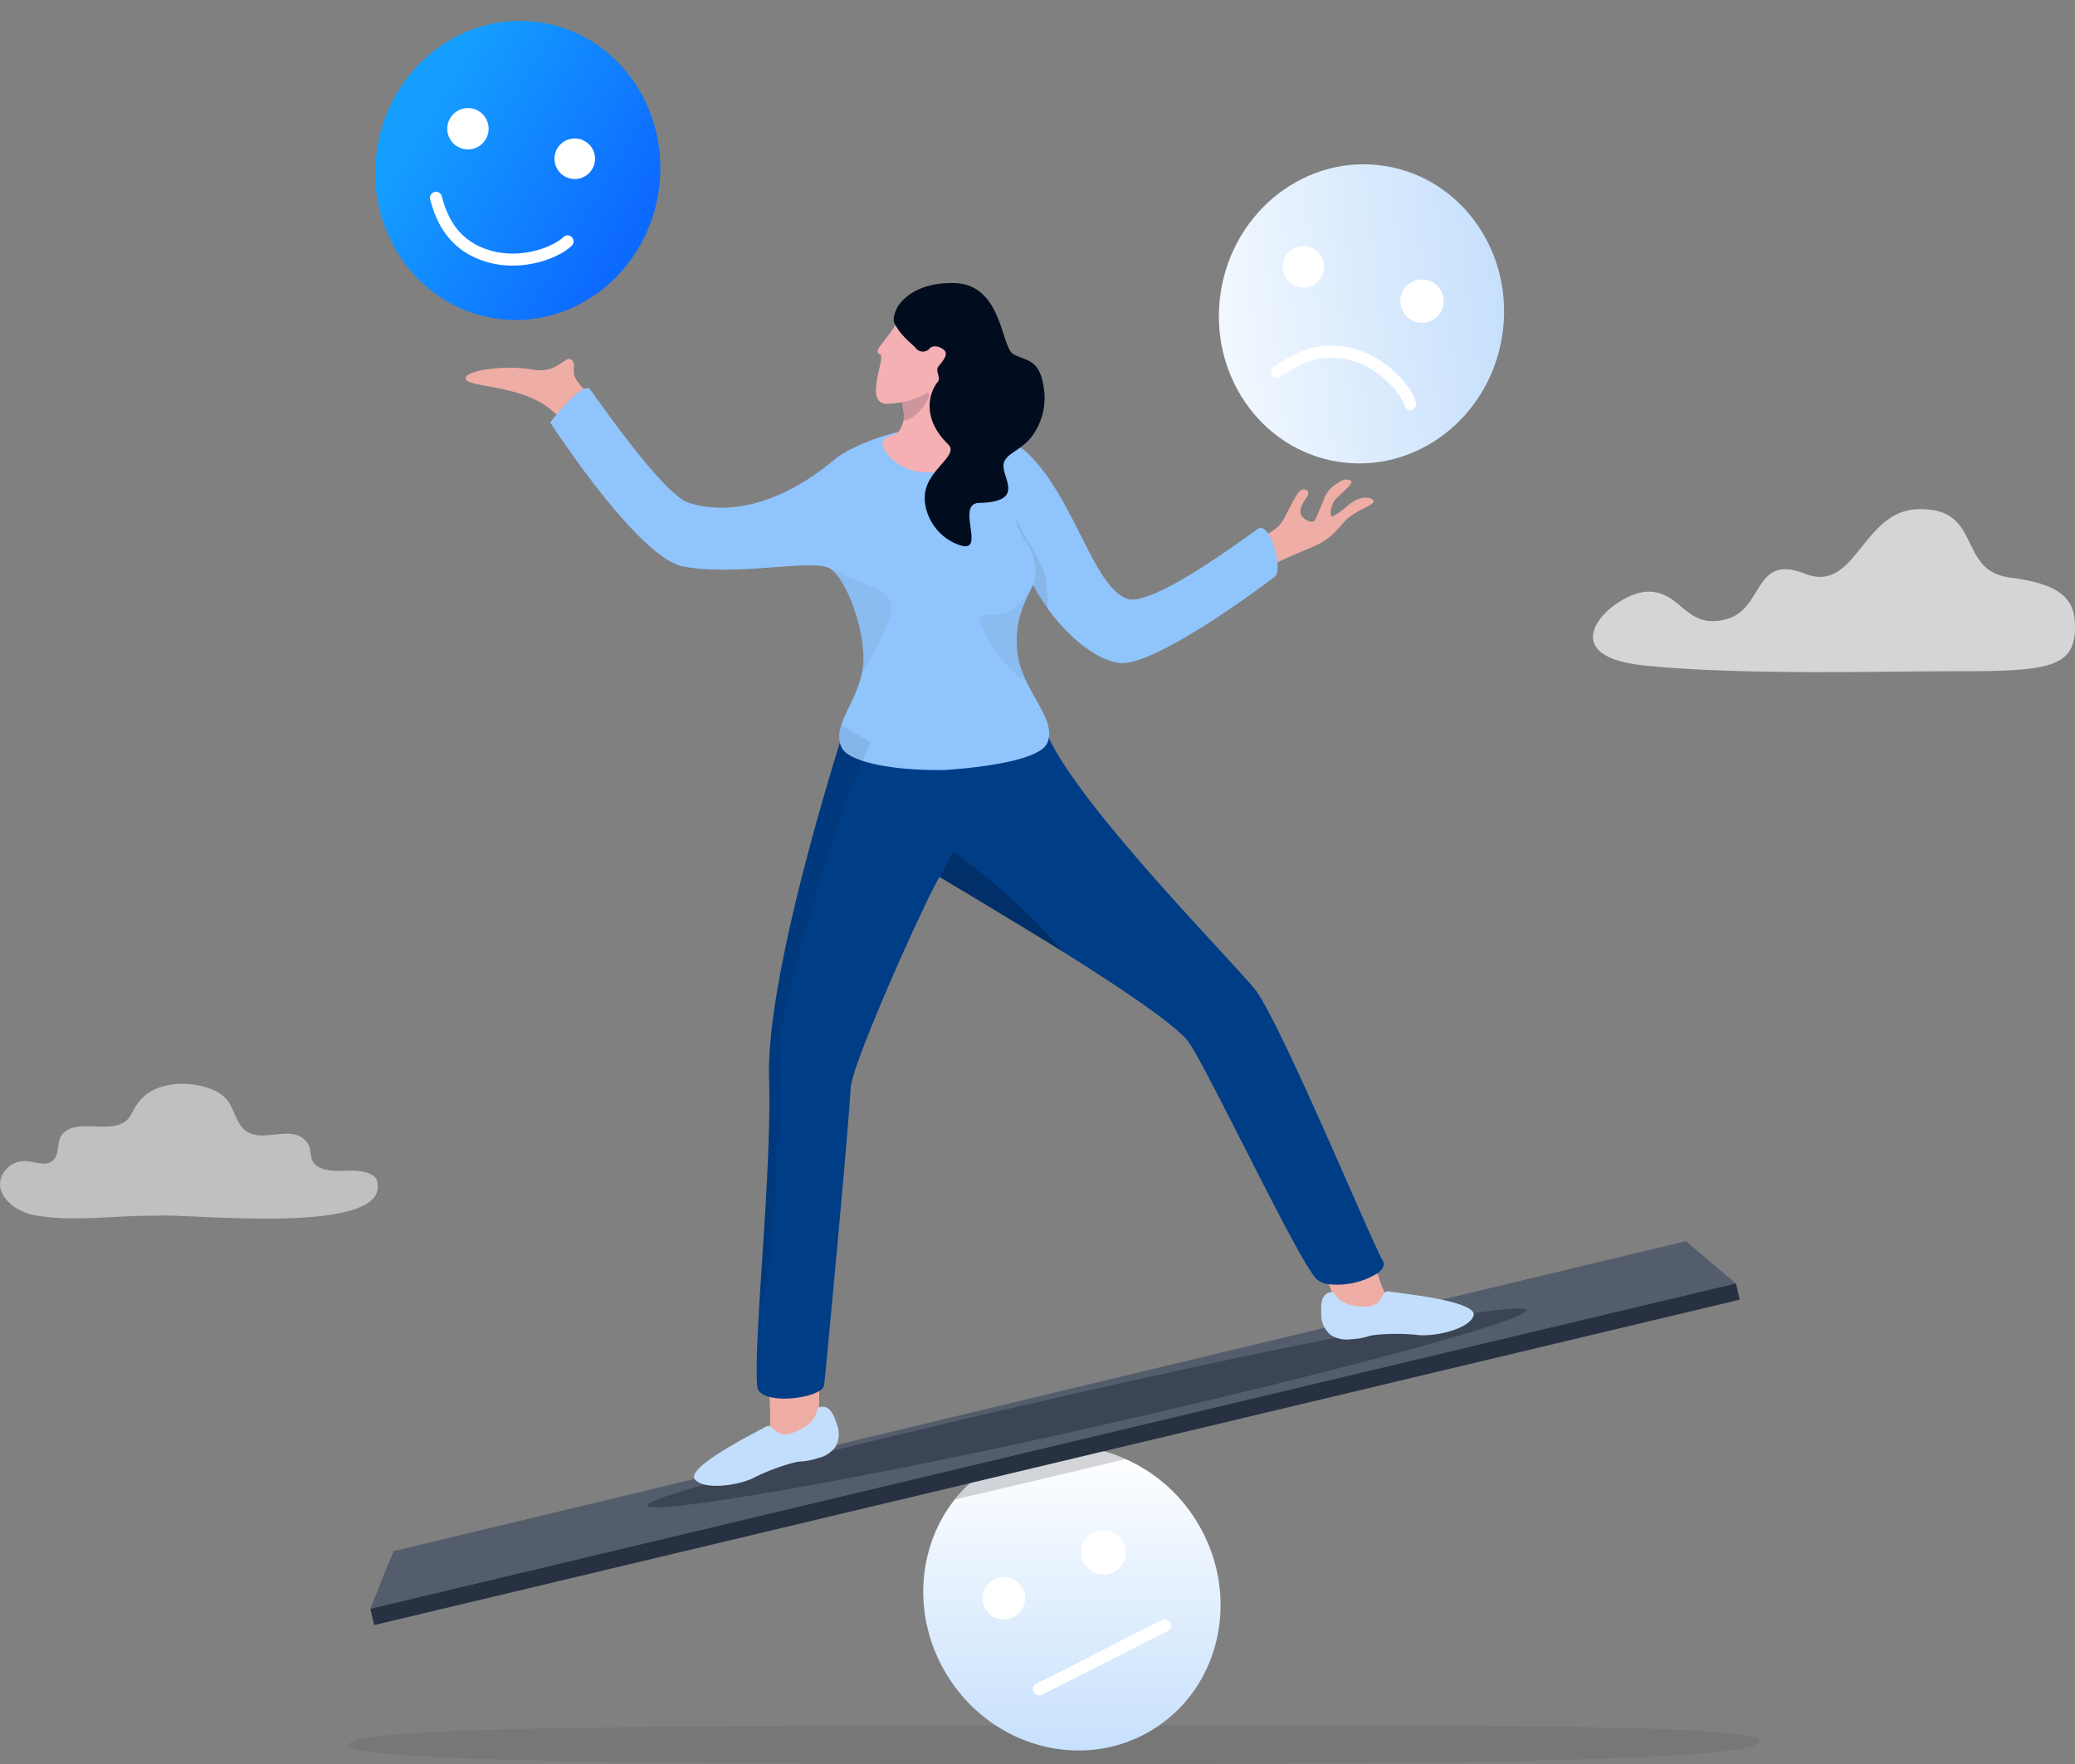 <svg xmlns="http://www.w3.org/2000/svg" xmlns:xlink="http://www.w3.org/1999/xlink" width="485.376" height="412.565" viewBox="0 0 485.376 412.565">
  <rect x="0" y="0" width="485.376" height="412.565" fill="#808080" stroke="none"/>
  <defs>
    <linearGradient id="linear-gradient" x1="0.5" x2="0.5" y2="1" gradientUnits="objectBoundingBox">
      <stop offset="0" stop-color="#fff"/>
      <stop offset="1" stop-color="#c3defc"/>
    </linearGradient>
    <linearGradient id="linear-gradient-2" x1="0.278" y1="-0.26" x2="0.659" y2="1.043" xlink:href="#linear-gradient"/>
    <linearGradient id="linear-gradient-3" x1="0.661" y1="0.122" x2="0.327" y2="0.907" gradientUnits="objectBoundingBox">
      <stop offset="0" stop-color="#15a0ff"/>
      <stop offset="1" stop-color="#0d6aff"/>
    </linearGradient>
  </defs>
  <g id="TestimonialIllustration" transform="translate(242.688 206.282)">
    <g id="Group_13266" data-name="Group 13266" transform="translate(-242.688 -206.283)">
      <path id="Path_48698" data-name="Path 48698" d="M483.713,754.6c-.192,4.859-77.866,5.34-167.584,5.34s-162.45-.481-162.45-4.474c0-4.352,72.731-4.474,162.45-4.474S483.882,750.343,483.713,754.6Z" transform="translate(-72.087 -347.378)" fill="#32323f" opacity="0.12"/>
      <g id="Group_13260" data-name="Group 13260" transform="translate(215.969 338.251)">
        <g id="Group_13259" data-name="Group 13259">
          <path id="Path_48699" data-name="Path 48699" d="M460.282,694.284c-16.177,9.84-37.675,4.031-48.021-12.976-8.159-13.411-6.943-29.782,1.869-40.93a32.744,32.744,0,0,1,8.69-7.678,33.733,33.733,0,0,1,31.284-1.783,37.109,37.109,0,0,1,16.736,14.757C481.187,662.681,476.459,684.445,460.282,694.284Z" transform="translate(-406.78 -627.911)" fill="url(#linear-gradient)"/>
          <ellipse id="Ellipse_103" data-name="Ellipse 103" cx="4.982" cy="4.982" rx="4.982" ry="4.982" transform="translate(12.819 39.206) rotate(-76.311)" fill="#fff"/>
          <path id="Path_48700" data-name="Path 48700" d="M486.037,667.338a5.218,5.218,0,1,1-7.17-1.747A5.217,5.217,0,0,1,486.037,667.338Z" transform="translate(-439.418 -645.229)" fill="#fff"/>
          <path id="Path_48701" data-name="Path 48701" d="M457.792,721.786c3.655-1.847,6.986-3.491,14.486-7.327,7.749-3.964,11.729-5.994,14.931-7.568" transform="translate(-430.708 -664.958)" fill="none" stroke="#fff" stroke-linecap="round" stroke-linejoin="round" stroke-width="2.895"/>
        </g>
        <path id="Path_48702" data-name="Path 48702" d="M460.6,630.917c-10.138,2.422-30.127,7.186-39.974,9.462a32.746,32.746,0,0,1,8.69-7.678A33.733,33.733,0,0,1,460.6,630.917Z" transform="translate(-413.275 -627.911)" fill="#32323f" opacity="0.2"/>
      </g>
      <g id="Group_13261" data-name="Group 13261" transform="translate(86.632 290.281)">
        <path id="Path_48703" data-name="Path 48703" d="M168.686,610.047c-1.329,2.832-5.514,13.519-5.514,13.519l9.615-.287,309.82-75.822-11.708-9.9Z" transform="translate(-163.172 -537.558)" fill="#545d6b"/>
        <rect id="Rectangle_5919" data-name="Rectangle 5919" width="328.377" height="3.898" transform="translate(0 86.008) rotate(-13.402)" fill="#273142"/>
      </g>
      <path id="Path_48704" data-name="Path 48704" d="M714.78,234.385c-7.921,0-24.2,14.9-.936,17.283s58.1,1.289,72.2,1.338c23.012.082,28.721-.916,28.538-10.886-.106-5.77-3.044-9.506-15.176-11.019-12.619-1.574-6.173-16.454-21.578-16-13.121.384-14.459,19.862-26.465,15.089s-9.492,8.235-18.272,10.622C723.441,243.432,722.7,234.385,714.78,234.385Z" transform="translate(-329.209 -96.014)" fill="#e6e7ea" opacity="0.82"/>
      <path id="Path_48705" data-name="Path 48705" d="M36.506,499.117c-9.658-.159-19.728,1.632-29.187-.268C3.87,497.876.705,495.6.085,492.6s2.21-6.43,5.845-6.279c1.982.082,4.089,1.1,5.817.286,2.423-1.144,1.3-4.362,2.684-6.379,3.172-4.217,11.366-.036,15.145-3.389,1.126-1.009,1.477-2.458,2.38-3.613,4.4-7.074,16.709-5.519,20.48-1.927,2.744,2.468,2.471,6.975,6.048,8.527,3.78,1.65,9.206-1.5,12.574,1.319,2.4,2.007.988,4.068,2.417,5.73,1.555,1.807,4.7,1.831,7.355,1.714s5.836.022,7.233,1.917C92.907,504.386,42.849,498.376,36.506,499.117Z" transform="translate(0 -214.772)" fill="#e6e7ea" opacity="0.62"/>
      <path id="Path_48706" data-name="Path 48706" d="M285.13,613.342c.526,2.32,49.617-5.979,105.478-18.643S491.327,569.888,490.8,567.568s-46.237,6.066-102.1,18.731S284.6,611.023,285.13,613.342Z" transform="translate(-133.746 -261.173)" fill="#273142" opacity="0.52"/>
      <g id="Group_13265" data-name="Group 13265" transform="translate(82.671 0)">
        <g id="Group_13262" data-name="Group 13262" transform="translate(197.357 33.543)">
          <ellipse id="Ellipse_104" data-name="Ellipse 104" cx="35.021" cy="33.313" rx="35.021" ry="33.313" transform="translate(0 69.156) rotate(-80.872)" fill="url(#linear-gradient-2)"/>
          <ellipse id="Ellipse_105" data-name="Ellipse 105" cx="4.84" cy="4.84" rx="4.84" ry="4.84" transform="matrix(0.81, -0.586, 0.586, 0.81, 18.122, 27.778)" fill="#fff"/>
          <ellipse id="Ellipse_106" data-name="Ellipse 106" cx="5.071" cy="5.071" rx="5.071" ry="5.071" transform="matrix(0.551, -0.835, 0.835, 0.551, 45.581, 38.319)" fill="#fff"/>
          <path id="Path_48707" data-name="Path 48707" d="M562.658,150.453c4.076-2.706,9.1-6.081,17.06-4.192,8.229,1.953,13.557,9.111,14.083,11.716" transform="translate(-543.958 -97.015)" fill="none" stroke="#fff" stroke-linecap="round" stroke-linejoin="round" stroke-width="2.813"/>
        </g>
        <g id="Group_13263" data-name="Group 13263" transform="translate(0)">
          <ellipse id="Ellipse_107" data-name="Ellipse 107" cx="35.021" cy="33.313" rx="35.021" ry="33.313" transform="translate(0 69.156) rotate(-80.872)" fill="url(#linear-gradient-3)"/>
          <ellipse id="Ellipse_108" data-name="Ellipse 108" cx="4.84" cy="4.84" rx="4.84" ry="4.84" transform="matrix(0.754, -0.656, 0.656, 0.754, 19.965, 29.637)" fill="#fff"/>
          <circle id="Ellipse_109" data-name="Ellipse 109" cx="4.746" cy="4.746" r="4.746" transform="matrix(0.81, -0.586, 0.586, 0.81, 45.148, 36.066)" fill="#fff"/>
          <path id="Path_48708" data-name="Path 48708" d="M192.087,77.958c1.414,5.491,4.381,11.321,12.229,13.644,8.11,2.4,16.223-1.081,18.547-3.457" transform="translate(-172.775 -31.69)" fill="none" stroke="#fff" stroke-linecap="round" stroke-linejoin="round" stroke-width="2.813"/>
        </g>
        <g id="Group_13264" data-name="Group 13264" transform="translate(26.263 66.199)">
          <path id="Path_48709" data-name="Path 48709" d="M338.009,592.952s1.436,13.59-.073,16.27,12.23-1.226,12.146-4.459.126-14.952.126-14.952Z" transform="translate(-267.398 -337.986)" fill="#eeada5"/>
          <path id="Path_48710" data-name="Path 48710" d="M335.2,610.607c-1.472.382.567,3.025-5.782,5.792-4.682,2.041-5.134-2.275-6.833-1.232s-18.405,9.184-16.69,12.23c1.97,2.711,10.291,1.582,13.963-.319s9.3-3.745,10.957-3.764a16.393,16.393,0,0,0,3.987-.792,6.95,6.95,0,0,0,4-2.541,6.1,6.1,0,0,0,.562-4.859C338.841,613.764,338.008,609.879,335.2,610.607Z" transform="translate(-252.363 -347.699)" fill="#c3defc"/>
          <path id="Path_48711" data-name="Path 48711" d="M591.7,537.927s3.448,13.224,5.805,15.2-11.877,3.165-12.938.11-5.391-13.946-5.391-13.946Z" transform="translate(-380.612 -313.649)" fill="#eeada5"/>
          <path id="Path_48712" data-name="Path 48712" d="M584.422,559.864c1.511-.162.536,3.03,7.453,3.381,5.1.259,4-3.94,5.96-3.562s20.462,2.1,19.931,5.559c-.888,3.231-9.072,5.109-13.179,4.626s-10.022-.226-11.58.341a16.4,16.4,0,0,1-4.011.664,6.949,6.949,0,0,1-4.638-.968,6.1,6.1,0,0,1-2.24-4.348C582.127,564.1,581.537,560.173,584.422,559.864Z" transform="translate(-381.971 -323.843)" fill="#c3defc"/>
          <path id="Path_48713" data-name="Path 48713" d="M478.576,431a18.1,18.1,0,0,1-11.351,2.552,5.613,5.613,0,0,1-2.723-1.068c-3.8-3.137-24.491-47.007-29.892-55.306-2.507-3.851-16.057-12.913-29.486-21.328-11.563-7.243-23.035-14.006-27.287-16.548l-.228-.135c-.662-.4-1.123-.674-1.346-.817l-.012-.008c-.02-.015-.038-.025-.053-.035v0c-1.906,2.254-20.545,43.322-20.846,49.407-.434,8.84-5.684,65.042-6.191,69.4a2.128,2.128,0,0,1-1.141,1.4c-2.432,1.524-8.161,2.312-11.646,1.4-1.6-.416-2.731-1.191-2.846-2.417-.326-3.393-.083-9.731.369-17.526.955-16.363,2.843-39.14,2.38-54.555-.647-21.473,12.228-64.576,16.566-78.538.4-1.271.719-2.3.958-3.051,0,0,.191-.1.546-.291,4.761-2.485,39.242-19.65,46.634.451q.308.839.734,1.758c7.472,16.175,40.972,50.207,48.021,58.579,5.78,6.86,27.721,59.95,30.066,63.651C480.453,429.008,479.859,430.073,478.576,431Z" transform="translate(-265.313 -199.389)" fill="#003d87"/>
          <path id="Path_48714" data-name="Path 48714" d="M228.319,164.465c-6.014-10.322-23.649-8.363-23.13-11.143.359-1.925,9.775-3.022,15.539-1.944s7.715-3.152,8.952-2.431.69,1.871.81,3.318c.2,2.4,5.206,6.214,5.206,6.214Z" transform="translate(-205.178 -131.149)" fill="#eeada5"/>
          <path id="Path_48715" data-name="Path 48715" d="M552.686,215.518c3.609-2.011,4.332-2.6,5.686-5.327s2.688-5.243,3.433-5.655,2.557-.062,1.352,1.661c-1.445,2.065-1.915,3.59-.983,4.6s2.515,1.6,2.994.594,1.586-3.553,2.242-5.357a7.538,7.538,0,0,1,3.107-3.233c.531-.288,1.725-1.3,3.013-.406.816.567-3.35,3.726-3.859,4.547-1.154,1.864-.936,3.307-.742,3.693s3.031-1.744,3.712-2.371c2.946-2.711,5.467-2.07,6.018-1.41,1.023,1.223-4.232,2.068-7.037,5.411-2.99,3.563-4.47,4.52-8.643,6.2s-12.159,5.514-12.159,5.514l-1.874-7.384Z" transform="translate(-366.431 -156.09)" fill="#eeada5"/>
          <path id="Path_48716" data-name="Path 48716" d="M411.892,205.866c-2.1,1.627-26.217,19.8-35.439,20.219-3.8.176-11.276-3.841-17.689-12.785-.579-.808-1.151-1.655-1.707-2.545q-.888-1.41-1.728-2.959c-1.753,3.944-4.375,7.783-3.678,15.45.013.145.028.288.045.431,0,.028.007.055.01.083.017.133.035.263.055.394.02.15.045.3.073.449s.052.3.085.444q.076.384.17.76c.03.118.061.236.093.354s.065.236.1.354l.106.348c.07.233.148.461.226.692s.163.454.248.68.176.449.269.672c.045.11.09.221.14.331s.1.221.143.329.1.218.148.329c.025.057.053.113.077.17,2.44,5.253,6.106,9.581,5.4,13.484a5.216,5.216,0,0,1-.4,1.284c-1.594,3.508-12.419,5.446-23.687,6.24-7.439.186-14.756-.6-19.432-2.111-2.425-.785-4.14-1.763-4.794-2.9a5.4,5.4,0,0,1-.562-1.379,7.27,7.27,0,0,1,.3-4.032c1.121-3.54,3.954-7.557,4.9-12.426a16.257,16.257,0,0,0,.319-3.262c-.038-7.617-3.864-17.877-7.452-20.743-.038-.03-.075-.057-.113-.088-3.618-2.733-21.706,1.79-34.609-.649C262.879,201.476,242.4,169.8,242.4,169.8s.587-.758,1.474-1.808c1.717-2.039,4.558-5.18,6.4-6.023.655-.3,1.181-.311,1.492.118,3.282,4.546,17.389,24.71,23.063,26.51,7.968,2.527,20.114,1.544,34.2-10.212,2.374-1.984,8.3-4.809,14.788-6.379a40.37,40.37,0,0,1,7.5-1.136c.354-.018.713-.028,1.074-.032a42.135,42.135,0,0,1,8.118.732,37.1,37.1,0,0,1,11.852,4.087,9.454,9.454,0,0,1,1.5,1.115c11.138,10.493,15.4,31.129,23.394,34.235,5.549,2.157,26.049-13.03,30.615-16.282.857-.612,1.732-.063,2.494,1.061a16.024,16.024,0,0,1,2.154,6.727C412.667,204.086,412.5,205.395,411.892,205.866Z" transform="translate(-222.64 -137.194)" fill="#90c4fc"/>
          <path id="Path_48717" data-name="Path 48717" d="M392.453,153.076c1.873,6.987,1.54,7.9.474,9.947-1.054,2.02-4.3,1.211-4.131,3.478.141,1.84,4.076,6.927,11.181,6.588,7.315-.349,9.494-11.066,9.494-11.066s-8.335-8.761-12.252-16.092S392.453,153.076,392.453,153.076Z" transform="translate(-291.306 -128.801)" fill="#f4b0b3"/>
          <path id="Path_48718" data-name="Path 48718" d="M397.641,169.468a13.251,13.251,0,0,0-.511-4.777,2.581,2.581,0,0,1,1.1-.738,4.3,4.3,0,0,0,2.26-1.113,1.715,1.715,0,0,1,3.1.878C403.75,164.416,400.618,169.477,397.641,169.468Z" transform="translate(-295.218 -137.371)" fill="#1f1f39" opacity="0.18"/>
          <path id="Path_48719" data-name="Path 48719" d="M391.372,131.1c-2.912,5.446-6.469,7.479-4.472,8.414,1.51.707-4.261,12,2,11.557,6.217-.435,11.739-2.581,13.338-8.863s2.7-9.929,2.7-9.929Z" transform="translate(-289.956 -122.816)" fill="#f4b0b3"/>
          <path id="Path_48720" data-name="Path 48720" d="M393.856,124.762c1.532,3.239,4.311,4.949,5.307,6.242a2.108,2.108,0,0,0,2.855-.061c.6-.841,2.029-.875,3.313.047,1.542,1.108-.263,2.88-1.194,4.111-.694.917.686,2.611-.065,3.481-1.464,1.7-4.5,7.891,2.459,14.7,2.348,2.3-3.865,5.391-5.231,10.286s2.114,11.593,8.279,13.342c5.681,1.576-1.383-9.86,4.144-9.99,11.149-.262,5.111-5.961,5.747-9.186.464-2.351,4.07-3.126,6.424-6.147a15.024,15.024,0,0,0,2.917-11.821c-.993-6.707-4.272-6.013-7.13-7.673s-2.541-16.329-13.8-16.591c-7.8-.182-11.449,3.1-12.959,5.135C394.291,121.5,393.4,123.8,393.856,124.762Z" transform="translate(-293.624 -115.497)" fill="#010d1e"/>
          <path id="Path_48721" data-name="Path 48721" d="M380.382,250.894c-.314,3.558-4.147,10.938-6.852,14.85a16.344,16.344,0,0,0,.317-3.26c-.037-7.617-3.864-17.878-7.452-20.743C373.492,245.3,380.788,246.3,380.382,250.894Z" transform="translate(-280.801 -174.715)" fill="#545d6b" opacity="0.08"/>
          <path id="Path_48722" data-name="Path 48722" d="M440.426,263.927a20.625,20.625,0,0,0,1.987,6.818c-.57-.281-1.153-.6-1.728-.952-3.587-2.2-9.7-12.186-8.963-13.814s7.052,2.512,12.383-7.5C442.353,252.422,439.73,256.26,440.426,263.927Z" transform="translate(-311.416 -177.875)" fill="#545d6b" opacity="0.08"/>
          <path id="Path_48723" data-name="Path 48723" d="M452.215,233.371a13.38,13.38,0,0,0-2.21-8.433c-2.335-3.309-2.331-4.864-2.272-5.256,1.394,3.14,6.73,10.9,7.005,14.281a66.255,66.255,0,0,1,.328,6.876l-3.429-5.87A8.484,8.484,0,0,0,452.215,233.371Z" transform="translate(-318.947 -164.368)" fill="#545d6b" opacity="0.14"/>
          <path id="Path_48724" data-name="Path 48724" d="M414.029,371.9l3.211-5.939a154.392,154.392,0,0,1,25.722,23.487Z" transform="translate(-303.145 -232.984)" fill="#010d1e" opacity="0.28"/>
        </g>
        <path id="Path_48725" data-name="Path 48725" d="M358.654,318.67c-8.48,20.372-20.267,62.348-19.8,69.3.489,7.342-.461,52.353-4.5,59.517.955-16.363,2.843-39.14,2.38-54.555-.647-21.473,12.228-64.576,16.566-78.538a7.27,7.27,0,0,1,.3-4.032l1.206.69,5.762,3.292C359.953,315.636,359.313,317.088,358.654,318.67Z" transform="translate(-239.508 -140.703)" fill="#010d1e" opacity="0.08"/>
      </g>
    </g>
  </g>
</svg>
